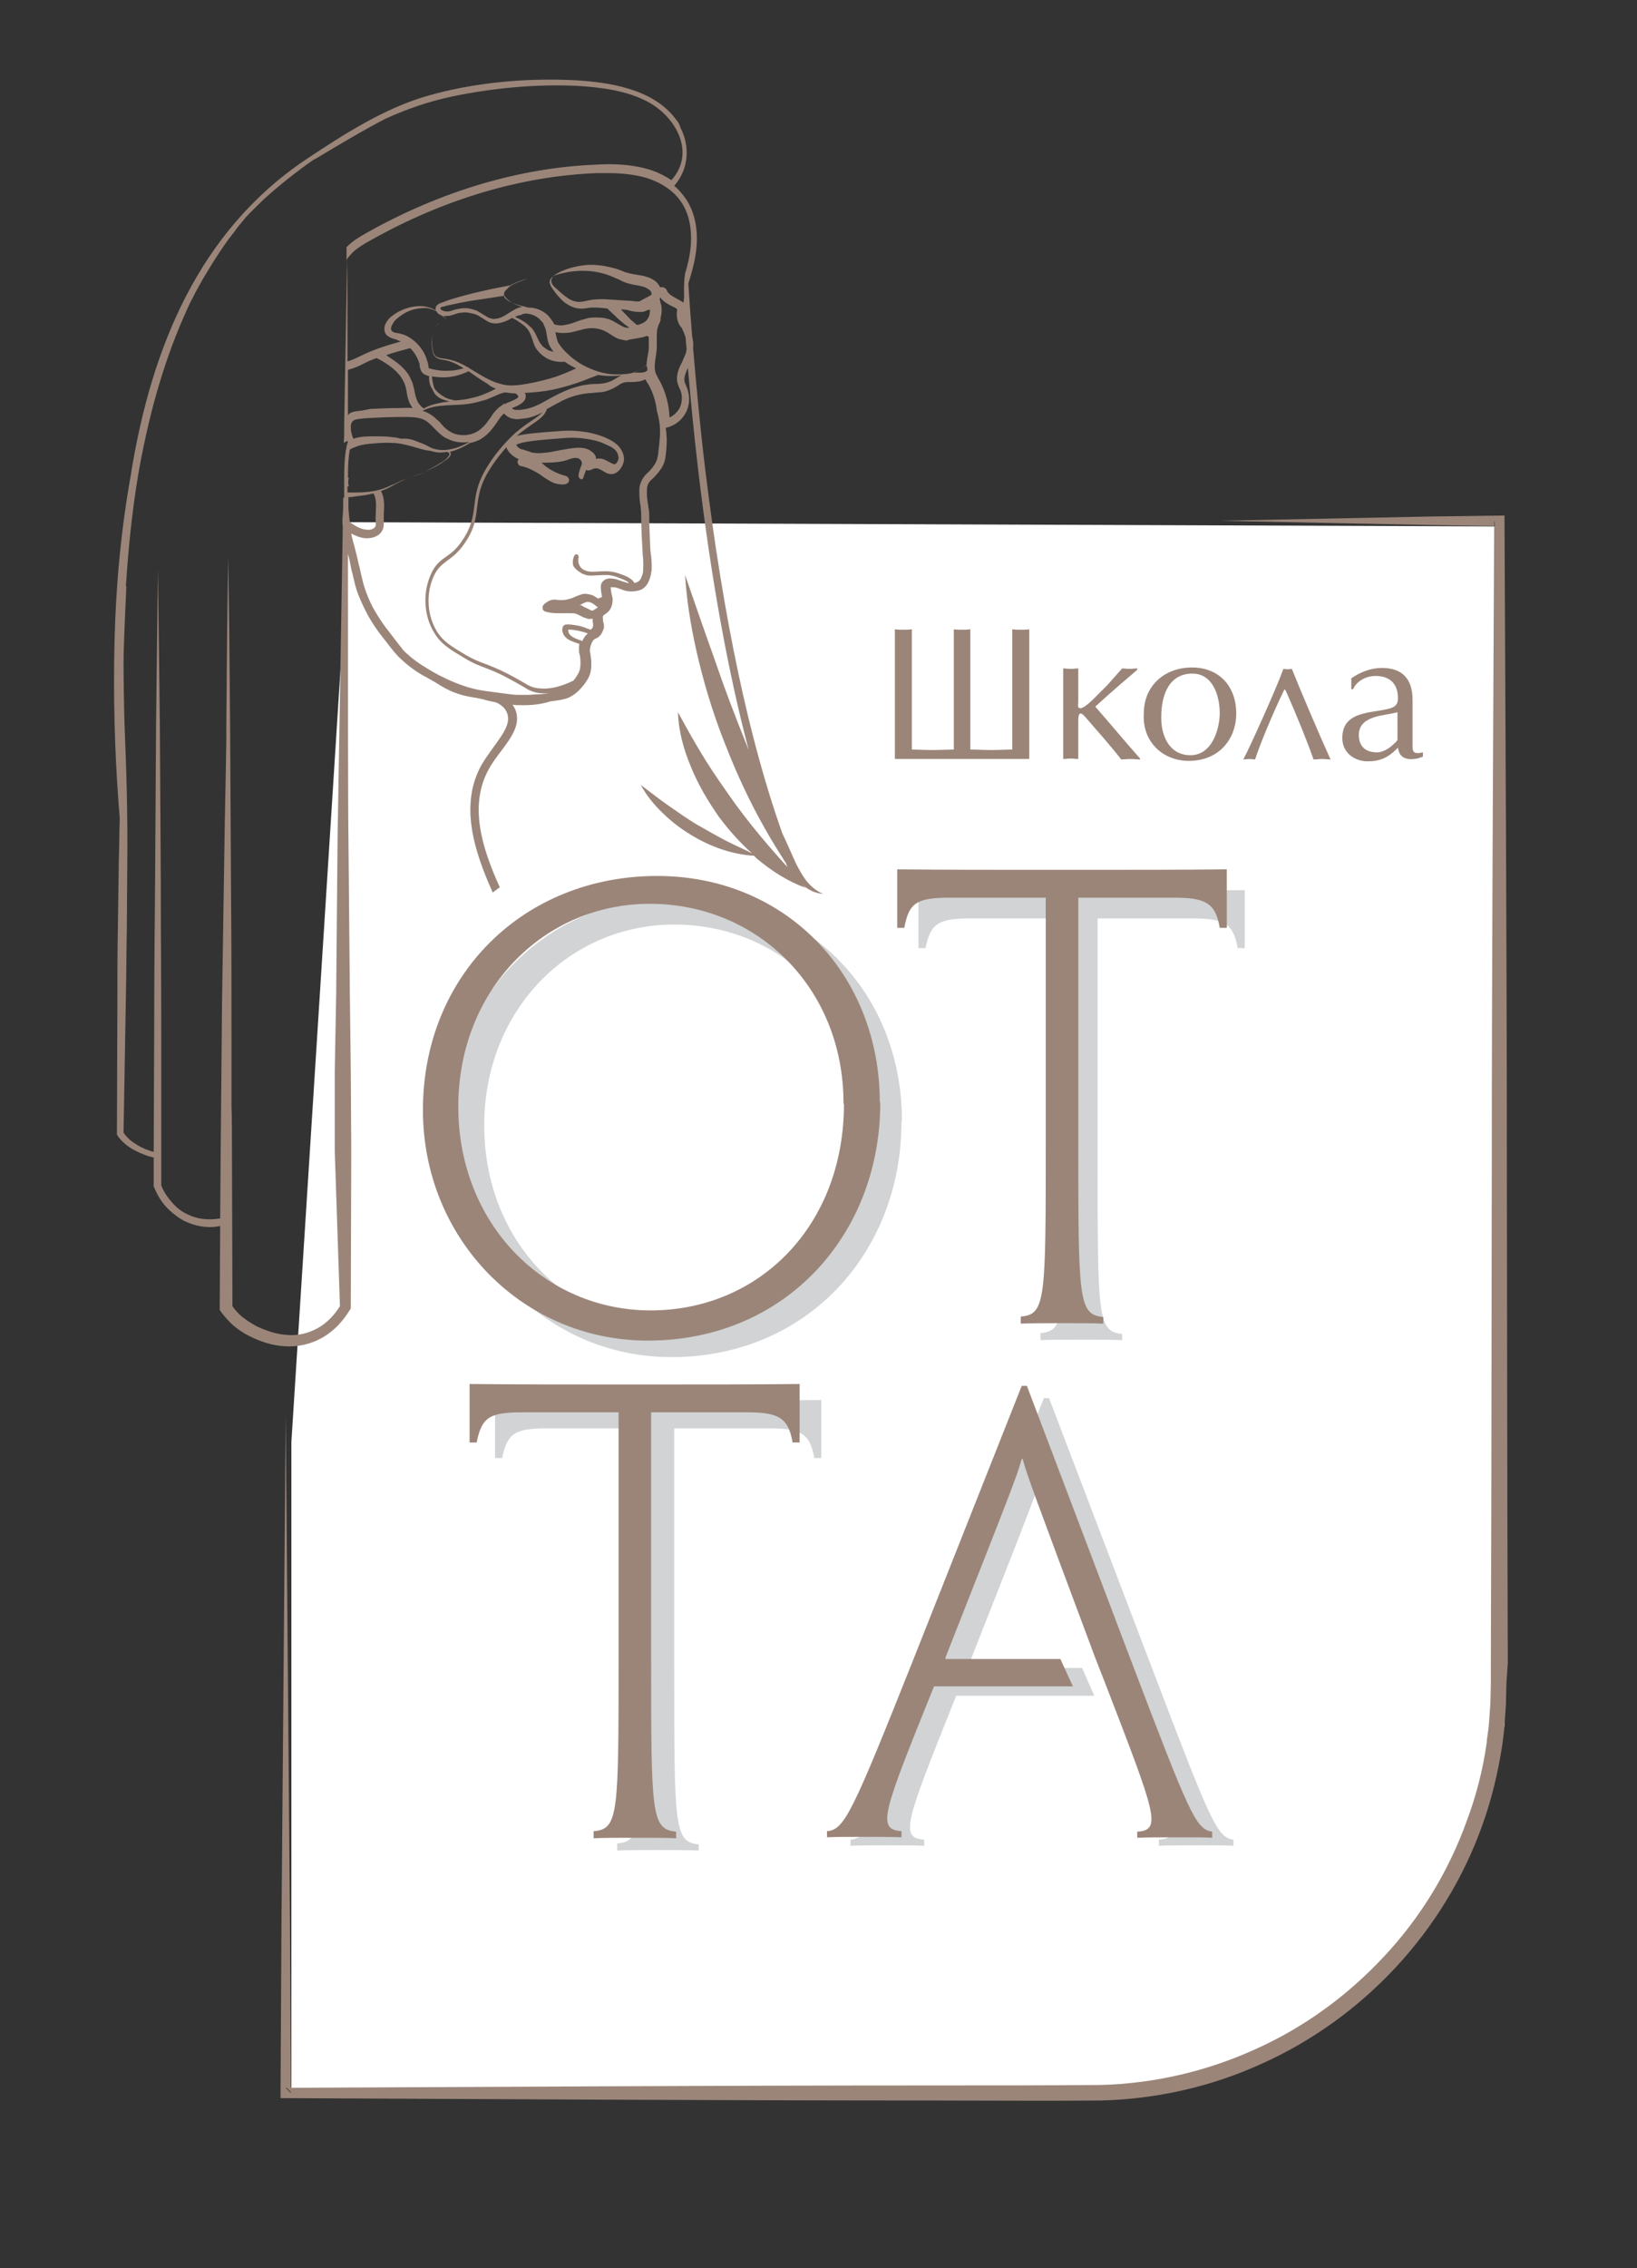 <?xml version="1.0" encoding="UTF-8"?> <!-- Generator: Adobe Illustrator 23.0.2, SVG Export Plug-In . SVG Version: 6.00 Build 0) --> <svg xmlns="http://www.w3.org/2000/svg" xmlns:xlink="http://www.w3.org/1999/xlink" id="Слой_1" x="0px" y="0px" viewBox="0 0 347.2 480.8" style="enable-background:new 0 0 347.2 480.8;" xml:space="preserve"><rect x="0" y="0" width="347.2" height="480.8" fill="#333333" stroke="none"/> <style type="text/css"> .st0{fill:#FFFFFF;} .st1{fill:#D1D3D4;} .st2{fill:#9B8579;} </style> <path class="st0" d="M61.8,305.7v137.9l180-1.1c0,0,66.7-4.1,77.3-76.8L318,111.6l-243.8-0.9L61.8,305.7z"></path> <path class="st1" d="M136.3,302.8h-19.9c-7.1,0-8.8,0.9-9.9,6.3H105v-12.3c9.8,0.1,21.9,0.1,30.4,0.1h8.4c9.5,0,21.7,0,30.4-0.1 v12.3h-1.5c-0.9-5.5-3.2-6.3-9.8-6.3H143V354c0,33.3,0,36.5,5.2,37v1.3c-2.3-0.1-5.4-0.1-8.5-0.1c-3.7,0-6.6,0-8.8,0.1v-1.5 c5.2-0.4,5.2-3.5,5.2-36.9v-51.1H136.3z"></path> <path class="st1" d="M191.2,237.8c0,27.6-19.9,49.9-48.8,49.9c-26.4,0-47.2-21.4-47.2-48.5c0-28.3,21.1-49.2,49.3-49.2 c26.9,0,46.8,20.5,46.8,47.6v0.2H191.2z M183.8,237.9c0-24-17.9-41.9-40.8-41.9c-22.3,0-40.3,18.1-40.3,42.6 c0,24.7,18.1,42.8,40.4,42.8C165.8,281.4,183.7,263.7,183.8,237.9L183.8,237.9L183.8,237.9z"></path> <path class="st1" d="M226.1,194.7h-19.9c-7.1,0-8.8,0.9-9.9,6.3h-1.5v-12.3c9.8,0.1,21.9,0.1,30.4,0.1h8.4c9.5,0,21.7,0,30.4-0.1 V201h-1.5c-0.9-5.5-3.2-6.3-9.8-6.3h-19.9v51.1c0,33.3,0,36.5,5.2,37v1.3c-2.3-0.1-5.4-0.1-8.5-0.1c-3.7,0-6.6,0-8.8,0.1v-1.5 c5.2-0.4,5.2-3.5,5.2-36.9v-51H226.1z"></path> <path class="st1" d="M239.4,359.5c10.3,26.8,11.7,30.1,6.4,30.5v1.3c1.9-0.1,5.1-0.1,8.6-0.1c3.3,0,5.9,0,7.2,0.1V390 c-3.5-0.5-4.8-3.7-17.2-36.2l-21.9-57.4h-1.1l-22.7,57.3c-13,32.6-14.6,36-18.3,36.3v1.3c1.8-0.1,4.3-0.1,7.6-0.1c3.1,0,5.9,0,8,0.1 V390c-5.3-0.4-3.9-3.7,6.8-30.5h29.3l-2.6-5.9h-24.2l0.1-0.5c13.9-35.2,14.9-38,16-41.6h0.2c1,3.6,2,6.2,15.2,41.6"></path> <g> <g> <path class="st2" d="M130.3,293.5c-8.6,0-20.8,0-30.7-0.1v12.4h1.5c1.1-5.5,2.8-6.4,10-6.4h20.1V351c0,33.6,0,36.8-5.3,37.2v1.5 c2.2-0.1,5.2-0.1,8.9-0.1c3.2,0,6.3,0,8.6,0.1v-1.4c-5.3-0.5-5.3-3.7-5.3-37.3v-51.6h20.1c6.6,0,9,0.9,9.9,6.4h1.5v-12.4 c-8.7,0.1-21.1,0.1-30.7,0.1L130.3,293.5L130.3,293.5z"></path> <path class="st2" d="M186.6,233.7c0-27.3-20.1-48-47.2-48c-28.4,0-49.7,21.1-49.7,49.6c0,27.3,21.1,48.9,47.7,48.9 c29.2,0,49.3-22.5,49.3-50.4v-0.1H186.6z M179,234c0,26-18.1,43.8-41,43.8c-22.5,0-40.8-18.3-40.8-43.2c0-24.7,18.1-43,40.6-43 c23,0,41.1,18,41.1,42.2v0.2H179z"></path> <path class="st2" d="M201.7,190.3h20.1v51.6c0,33.6,0,36.8-5.3,37.2v1.5c2.2-0.1,5.2-0.1,8.9-0.1c3.2,0,6.3,0,8.6,0.1v-1.4 c-5.3-0.5-5.3-3.7-5.3-37.3v-51.6h20.1c6.6,0,9,0.9,9.9,6.4h1.5v-12.4c-8.7,0.1-21.1,0.1-30.7,0.1H221c-8.6,0-20.8,0-30.7-0.1 v12.4h1.5C192.8,191.2,194.6,190.3,201.7,190.3z"></path> <path class="st2" d="M227.6,357.6l-2.7-5.9h-24.4l0.1-0.5c14-35.5,15.1-38.3,16.1-41.9h0.2c1,3.6,2,6.3,15.3,41.9l2.5,6.4 c10.4,27,11.8,30.4,6.5,30.7v1.3c1.9-0.1,5.2-0.1,8.7-0.1c3.4,0,5.9,0,7.2,0.1v-1.3c-3.5-0.5-4.8-3.7-17.3-36.5l-22-58h-1.1 l-22.9,57.8c-13.1,32.9-14.7,36.3-18.4,36.6v1.3c1.8-0.1,4.3-0.1,7.7-0.1c3.1,0,5.9,0,8.1,0.1v-1.3c-5.3-0.4-4-3.7,6.9-30.7h29.5 V357.6z"></path> <path class="st2" d="M92.4,144.7L92.4,144.7c3.1,2,5.1,2.7,8.3,3.2c0,0,0,0,0.1,0c0.5,0.1,0.9,0.2,1.4,0.3h0.1 c0.9,0.3,1.9,0.5,2.9,0.7c1.1,0.5,2,1.2,2.4,2.4c0.7,2.1-0.9,4.3-2.8,6.9c-0.9,1.3-1.9,2.6-2.7,4c-4.7,8.5-1.5,18.3,2.4,27 c0.5-0.4,1-0.7,1.5-1.1c-3.8-8.4-6.6-17.4-2.3-25.1c0.7-1.3,1.7-2.6,2.6-3.8c2.1-2.8,4.1-5.5,3.1-8.5c-0.2-0.5-0.4-0.9-0.7-1.3 c0.8,0.1,1.6,0.1,2.3,0.1c1.9,0,3.8-0.2,5.7-0.8c0.8-0.1,1.4-0.2,2.1-0.3c0.9-0.2,1.5-0.3,2.2-0.7c1.5-0.8,2.3-1.9,2.9-2.6 c0.4-0.6,0.9-1.2,1.2-2.1c0.4-1.2,0.3-2.2,0.3-3c-0.1-0.9-0.2-1.3-0.2-1.6c-0.1-0.2-0.1-0.3-0.1-0.6c0.1-0.8,0.4-1.9,1-2.3 c0.1-0.1,0.2-0.1,0.2-0.1c0.3-0.1,0.6-0.3,1-0.7c0.5-0.6,0.7-1.3,0.8-1.7c0-0.4,0-0.7-0.1-0.9c0-0.1-0.1-0.3-0.1-0.5 c0-0.4-0.1-0.8,0-1c0-0.1,0.1-0.1,0.3-0.3c0.3-0.2,0.8-0.5,1.2-1.1c0.4-0.7,0.5-1.3,0.5-1.6c0.1-0.6,0-1-0.1-1.3s-0.1-0.5-0.2-1 c0-0.3-0.1-0.6-0.1-0.8c0.2,0,0.5,0,0.7,0c0.4,0,0.6,0.1,0.9,0.2c0.3,0.1,0.6,0.2,1.1,0.4c0.6,0.2,1.5,0.4,2.7,0.2 c0.5-0.1,1.3-0.2,2-1c0.5-0.5,0.7-1.1,0.9-1.6c0.2-0.6,0.3-1.1,0.4-1.8c0.1-1.6-0.1-3.1-0.2-3.7v-0.1c-0.1-0.5-0.1-1.6-0.2-3.7 c-0.1-2.2-0.1-3.2-0.1-3.9c0-0.7,0-1.1-0.2-2v-0.2c-0.1-0.7-0.3-1.6-0.3-2.8c0-0.7,0-1,0.1-1.4c0.2-0.8,0.6-1.2,1.2-1.7 c0.3-0.3,0.7-0.7,1.1-1.2c0.7-0.9,1.4-1.8,1.6-3.7l0.1-1c0.2-2,0.1-3.3-0.1-4.8c1.8-0.4,3.3-1.5,4.2-3.1s1-3.6,0.3-5.4 c-0.1-0.2-0.2-0.4-0.2-0.5c-0.1-0.3-0.3-0.6-0.3-0.8c-0.2-0.9,0.2-1.8,0.7-2.9c0.6,6.9,1.3,14.2,2.2,21.8 c2.7,22.8,6.3,42.6,10.7,59.2c-0.3-0.7-0.5-1.3-0.8-2c-2.3-5.7-4.5-11.5-6.5-17.4c-2.1-5.8-4.1-11.7-6.2-17.7 c0.4,6.3,1.5,12.5,3,18.6s3.4,12.1,5.8,18c2.3,5.9,5,11.6,8.1,17.1c1.4,2.5,2.9,4.9,4.5,7.4c0.1,0.3,0.2,0.6,0.4,0.9 c-1.4-1.5-2.7-3-4-4.5c-2.5-2.9-4.9-5.9-7.1-8.9c-2.2-3.1-4.4-6.2-6.4-9.4s-3.9-6.6-5.8-10.1c0.1,4,1.2,7.9,2.8,11.7 c1.5,3.7,3.6,7.2,5.9,10.5c2.1,2.8,4.4,5.4,7,7.7c-1.8-0.9-3.6-1.7-5.4-2.6c-2.1-1.1-4.2-2.3-6.3-3.5c-2-1.2-4-2.6-6-4 s-3.9-2.9-5.9-4.4c1.2,2.2,2.8,4.2,4.6,5.9c1.8,1.8,3.8,3.3,5.9,4.6c2.1,1.3,4.4,2.4,6.8,3.2c2.2,0.7,4.4,1.2,6.7,1.3 c0.2,0.2,0.4,0.4,0.6,0.6c3.1,2.6,6.5,4.8,10.3,6.2c-0.3-0.3-0.5-0.5-0.8-0.8c0.1,0.1,0.1,0.1,0.2,0.2c1.3,1.1,2.8,1.8,4.4,1.9 c-1.5-0.6-2.6-1.6-3.6-2.8c-0.9-1.2-1.6-2.5-2.3-3.9c-0.9-2-1.8-4.1-2.8-6.2c-7-19.7-12.5-45.6-16.3-76.9 c-1.1-9-1.9-17.8-2.6-25.9c0.1-0.8,0-1.7-0.2-2.5c-0.3-3.9-0.6-7.7-0.8-11.2c0.7-2.2,1.3-4.4,1.6-6.6c0.6-4.3-0.1-8.3-2.1-11.3 c-0.7-1-1.5-2-2.5-2.8c3.1-3.6,3.4-8.3,1.3-12.4l-0.1-0.3l-0.2-0.5c-0.2-0.4-0.5-0.7-0.8-1.1c-4.8-6.3-14.1-7.7-21.5-8.1 c-10.2-0.5-21.4,0.5-31.3,3.4c-8.9,2.6-17.4,8-25.5,13.4c-22.8,15.3-32.7,40-37,65.9c0,0.2-0.1,0.5-0.1,0.7 c-2.1,11.6-3.2,23.4-3.5,35.2s0,23.6,0.9,35.4c0.1,0.8,0.1,1.6,0.2,2.4c-0.1,3-0.1,6-0.2,8.9L25,196.8c-0.1,4.8-0.1,9.7-0.1,14.5 l-0.1,29v0.2l0.1,0.2c0.8,1.2,1.9,2.1,3,2.8c1.2,0.7,2.4,1.2,3.6,1.6c0.4,0.1,0.7,0.2,1.1,0.3v6v0.2l0.1,0.1 c0.6,1.5,1.4,2.9,2.5,4.1c1.1,1.2,2.4,2.2,3.8,3c1.5,0.7,3.1,1.2,4.7,1.3c1,0.1,2,0,3-0.2l-0.1,17.4v0.4l0.2,0.3 c0.8,1.1,1.7,2.1,2.7,3c0.5,0.4,1.1,0.9,1.6,1.2c0.6,0.4,1.1,0.7,1.7,1c2.4,1.2,5,2.1,7.7,2.2c2.7,0.2,5.6-0.5,8-1.9 s4.3-3.5,5.7-5.8l0.2-0.3v-0.3l0.1-33.1l-0.1-16.7l-0.2-16.7l-0.3-33.3c-0.1-5.4-0.1-32.3-0.1-59.9c0.2,0.7,0.4,1.6,0.6,2.7 c0.1,0.7,0.3,1.2,0.4,1.7c0.4,1.7,0.6,2.7,1.2,4.3c0.8,2,1.6,3.5,2,4.3c1.2,2.1,2.2,3.5,3.4,5c1.3,1.7,2,2.6,3,3.7 c2,2,3.8,3.2,5.3,4.1C90,143.3,91,143.9,92.4,144.7z M123.5,135.9c-0.2-0.1-0.5-0.2-0.8-0.3c-0.8-0.3-1.8-0.7-2.1-1.5 c-0.1-0.4-0.1-0.6-0.1-0.6c0.1,0,0.6-0.1,2.1,0.2c0.3,0.1,1.1,0.2,2.1,0.6C124.1,134.7,123.8,135.3,123.5,135.9z M126,129.3 c-0.2,0.1-0.4,0.2-0.6,0.1c-0.1,0-0.2-0.1-0.4-0.2c-0.1,0-0.1-0.1-0.2-0.1s-0.2-0.1-0.4-0.2c-0.3-0.1-0.4-0.2-0.5-0.2l-0.3-0.2 c-0.2-0.1-0.3-0.2-0.5-0.2c-0.1,0-0.1,0-0.2,0c0.3-0.1,0.6-0.3,0.8-0.4c0.5-0.2,0.6-0.3,1-0.3s0.8,0.2,0.9,0.3 c0.1,0,0.2,0.1,0.2,0.1c0.2,0.1,0.3,0.2,0.4,0.3s0.3,0.2,0.4,0.3c0.1,0,0.2,0.1,0.2,0.1C126.4,129.1,126.1,129.2,126,129.3z M139.7,95.2l-0.1,1c-0.2,1.5-0.6,2.1-1.2,2.9c-0.3,0.4-0.6,0.7-0.9,1c-0.7,0.6-1.3,1.3-1.7,2.5c-0.2,0.6-0.2,1-0.2,1.8 c0,1.4,0.2,2.5,0.3,3.2v0.2c0.1,0.7,0.1,1,0.1,1.7s0,1.8,0.1,4.1c0.1,2.1,0.2,3.2,0.2,3.8v0.1c0.1,0.6,0.2,2,0.1,3.4 c0,0.2,0,0.7-0.3,1.3c-0.1,0.4-0.3,0.7-0.5,0.9c-0.3,0.3-0.7,0.4-1,0.5c-0.2-0.2-0.3-0.4-0.5-0.6c-0.3-0.3-1-0.8-2.5-1.3 c-0.5-0.2-1.6-0.6-3.1-0.6c-0.9,0-2.4,0.1-2.5,0.1h-0.1c-0.4,0-0.8,0-1.3-0.1c-0.3-0.1-0.6-0.2-1-0.4c-0.1-0.1-0.7-0.5-0.9-1.4 c-0.1-0.5,0-0.8,0-1.1c0.1-0.5-0.2-0.6-0.3-0.7c-0.1,0-0.3,0-0.4,0.1c-0.2,0.1-0.4,0.6-0.5,1.2c0,0.2,0,0.6,0,0.8 c0.1,0.4,0.2,0.6,0.6,1c0.5,0.5,0.8,0.6,0.9,0.7c0.5,0.4,1,0.5,1.3,0.6c0.6,0.2,1.1,0.1,1.6,0.1h0.1c0.2,0,1.6-0.1,2.5-0.1 c1.3,0,2.3,0.4,2.8,0.6c1.4,0.5,2,0.9,2.1,1.1l0,0c-0.3,0-0.6-0.1-0.9-0.2c-0.4-0.1-0.6-0.2-0.9-0.3c-0.4-0.1-0.7-0.3-1.4-0.4 s-1.6-0.2-2.3,0.5c-0.6,0.6-0.5,1.3-0.4,2.2c0.1,0.5,0.1,0.9,0.2,1.2h-0.1l0,0c-0.2,0.1-0.4,0.1-0.5,0.2c-0.1,0-0.2,0.1-0.2,0.1 s0,0-0.1,0c-0.1-0.1-0.2-0.2-0.4-0.3c-0.2-0.1-0.3-0.2-0.5-0.3c-0.1-0.1-0.8-0.3-1.5-0.4c-0.8-0.1-1.3,0.2-1.9,0.4 c-0.3,0.1-0.5,0.2-0.9,0.4c-0.8,0.3-1.8,0.6-3,0.5c-0.1,0-0.1,0-0.2,0c-0.5-0.1-1.2-0.2-2,0.2c-0.4,0.2-0.8,0.5-1.1,0.8 c-0.2,0.2-0.3,0.6-0.2,0.9c0.1,0.3,0.3,0.5,0.7,0.6c0.8,0.2,1.6,0.3,2.5,0.3c0.3,0,0.4,0,0.7,0c0.3,0,0.8,0,1.6,0 c1,0,1.2,0,1.5,0.1c0.1,0,0.1,0.1,0.3,0.1l0.4,0.2c0.1,0,0.1,0.1,0.4,0.2c0.2,0.1,0.3,0.1,0.4,0.2c0.1,0.1,0.2,0.1,0.3,0.1 c0.3,0.1,0.5,0.2,0.8,0.3c0.2,0,0.3,0,0.5,0s0.4,0,0.5-0.1c0,0.2,0,0.4,0,0.5c0,0.3,0.1,0.6,0.1,0.7c0,0.2,0,0.2,0,0.3 c0,0.2-0.1,0.5-0.3,0.7c-0.1,0.1-0.2,0.2-0.3,0.2c-0.2-0.1-0.3-0.2-0.5-0.2c-0.9-0.4-1.7-0.6-2.3-0.7c-2.3-0.4-2.7-0.2-2.9,0.1 c-0.4,0.5-0.2,1.3-0.1,1.5c0.4,1.2,1.7,1.7,2.6,2c0.4,0.1,0.7,0.3,0.9,0.3c-0.1,0.4-0.1,0.7-0.1,0.9c0,0.6,0,0.9,0.1,1.2 c0.1,0.2,0.1,0.5,0.2,1.2c0,0.7,0.1,1.5-0.2,2.4c-0.2,0.6-0.5,1-0.9,1.6c-0.1,0.1-0.2,0.3-0.3,0.4c0,0-0.1,0-0.1,0.1 c-1.5,0.7-4.7,2.2-8.1,1.5c-0.9-0.2-1.2-0.4-2.1-0.9c-0.7-0.4-1.7-1-3.4-1.9c-2.5-1.3-3.9-1.8-5.2-2.3c-1.3-0.5-2.4-0.9-4.1-1.9 c-3-1.8-4.7-2.8-6-4.9c-2-3.2-2.4-7.6-0.9-11.3c0.8-2,1.8-2.8,3-3.7c1.1-0.8,2.4-1.7,3.8-3.8c2.1-3,2.3-5.2,2.6-7.6 c0.3-2.4,0.6-4.8,2.8-8.2c1.1-1.8,2.4-3.3,3.4-4.5c0.3,1.1,1.6,2.1,2.5,2.5c0,0,0.1,0,0.1,0.1c-0.2,0.2-0.3,0.5-0.2,0.7 c0.1,0.4,0.4,0.7,0.7,0.7c1.1,0.2,2.4,0.8,3.4,1.4c0.4,0.2,0.8,0.5,1.2,0.8c0.4,0.3,0.9,0.6,1.4,0.9c1,0.6,1.9,0.8,2.8,0.8 c0.2,0,0.5,0,0.7-0.1c0.4-0.1,0.7-0.4,0.7-0.8s-0.3-0.8-0.7-0.9c-1.9-0.5-3.6-1.4-4.8-2.5l-0.1-0.1c-0.1-0.1-0.2-0.1-0.2-0.2 c2,0,4.3-0.1,5.7-0.7c0.3-0.1,1.6-0.6,2.3-0.1c0.1,0.1,0.4,0.3,0.5,0.7c0.1,0.4-0.1,0.6-0.4,1.5c-0.4,1.2-0.3,1.6-0.2,1.7 c0.1,0.2,0.4,0.5,0.6,0.4c0.2,0,0.4-0.4,0.4-0.6c0.2-0.6,0.4-1,0.5-1.4c0.5,0.3,1,0,1.3-0.1c0.2-0.1,0.4-0.2,0.6-0.2 c0.5-0.1,0.9,0.1,1.6,0.5c0.5,0.3,1.1,0.7,1.8,0.7c0.2,0,0.5,0,0.7-0.1c1.1-0.4,1.8-1.6,2-2.6c0.1-0.4,0.1-1.1-0.3-2 c-0.8-1.8-2.6-2.6-4-3.2c-1.3-0.5-2.7-0.9-4.4-1.1c-2.3-0.3-4.1-0.2-5.1-0.1c-4.5,0.3-7.2,0.6-8.9,1c1.2-1,2.2-1.7,3.2-2.4 c1.6-1.1,2.8-1.9,3.2-3.3c0.8-0.4,1.6-0.9,2.4-1.3c2.3-1.3,4.7-2,7.3-2.1c0.7-0.1,1.4-0.1,2.1-0.2c0.7-0.1,1.5-0.4,2.1-0.7 c0.7-0.3,1.2-0.7,1.7-1s1-0.4,1.6-0.4s1.3,0,2-0.1c0.5,0,1.1-0.2,1.7-0.5c0.1,0.3,0.3,0.6,0.5,0.9l0.2,0.3 c0.9,1.7,1.5,3.5,1.7,5.4C140.2,90.2,140.1,91.8,139.7,95.2z M109.5,94.3c1.2-0.7,4.5-1,9.8-1.4c1-0.1,2.7-0.2,4.8,0.1 c1.5,0.2,2.8,0.5,3.9,1c1.4,0.6,2.6,1.1,3,2.2c0.2,0.5,0.2,0.9,0.2,1c-0.1,0.5-0.4,1.1-0.8,1.2c-0.2,0.1-0.5-0.1-1.1-0.4 s-1.3-0.8-2.2-0.8c-0.2,0-0.4,0-0.7,0.1c0-0.1,0-0.2,0-0.3c-0.2-1-1.3-1.5-1.6-1.7c-1.6-0.7-3.4-0.3-5.8,0.1 c-1.1,0.2-2.3,0.5-3.6,0.6c-0.7,0.1-2,0.1-2.7-0.1l0,0c-0.2-0.1-0.8-0.3-1.5-0.5c-0.1,0-0.2-0.1-0.2-0.1l0,0 C110.3,95.3,109.7,94.7,109.5,94.3z M106.8,85.5c0,0.1,0,0.1,0,0.2c-0.2,0.1-0.4,0.3-0.6,0.4c-0.5,0.3-0.9,0.8-1.3,1.2 c-0.4,0.4-0.6,0.9-0.9,1.3s-0.6,0.8-0.9,1.2c-0.6,0.7-1.3,1.4-2.1,1.8c-1.5,0.8-3.6,0.9-5.2,0.1c-0.8-0.4-1.5-1-2.1-1.7 c-0.3-0.4-0.7-0.8-1.1-1.1c-0.4-0.4-0.9-0.8-1.4-1.1c-0.5-0.3-1.1-0.6-1.6-0.7c1.3-0.7,2.9-1,4.3-1.1c2-0.2,4.1-0.1,6.2-0.5 c1-0.2,2.1-0.5,3.1-0.8c1-0.4,1.9-0.8,2.8-1.2c0.4-0.1,0.8-0.3,1.2-0.3c0.7,0.1,1.4,0.2,2.1,0.2c0.2,0.1,0.3,0.2,0.4,0.3 c0.1,0.1,0.2,0.2,0.2,0.3c0,0.1,0,0.1,0,0.2c-0.1,0.2-0.5,0.4-0.9,0.6s-0.9,0.4-1.4,0.6c-0.1,0-0.3,0.1-0.4,0.2l-0.1,0.1 c-0.1-0.1-0.3-0.2-0.4-0.2C106.8,85.4,106.8,85.4,106.8,85.5z M110.1,65.2c-0.6,0.2-1.1,0.5-1.6,0.8c-1,0.6-1.9,1.3-2.9,1.5 c-0.5,0.1-1,0.2-1.5,0c-0.5-0.1-0.9-0.4-1.4-0.7c-0.5-0.3-1-0.6-1.5-0.9c-0.6-0.2-1.1-0.4-1.7-0.5s-1.2-0.1-1.8,0 c-0.6,0.1-1.2,0.2-1.7,0.4c-0.5,0.2-1.1,0.3-1.5,0.2c-0.2,0-0.5-0.1-0.7-0.2s-0.4-0.3-0.4-0.4s0-0.1,0-0.1s0,0,0.1-0.1 s0.3-0.2,0.6-0.2c0.5-0.2,1.1-0.3,1.6-0.4c2.2-0.5,4.4-0.9,6.7-1.2c1.5-0.2,3.1-0.5,4.6-0.7l0.1,0.1c0,0.1,0.1,0.1,0.1,0.2 c0.3,0.4,0.7,0.7,1.1,1c0.8,0.5,1.7,0.8,2.5,1.1C110.4,65.1,110.2,65.2,110.1,65.2z M111.9,66.5c0.9,0.1,1.8,0.5,2.5,1.1 c0.2,0.3,0.5,0.5,0.7,0.8c0.1,0.1,0.2,0.2,0.2,0.4c0.2,0.4,0.4,0.8,0.5,1.3s0.2,1.1,0.3,1.7c0.1,0.6,0.3,1.3,0.7,1.9 c0.2,0.3,0.4,0.6,0.6,0.9c-0.3-0.1-0.7-0.2-1-0.3c-0.4-0.2-0.8-0.5-1.2-0.8c-0.3-0.3-0.6-0.7-0.9-1.2c-0.2-0.5-0.5-1-0.7-1.5 c-0.3-0.5-0.6-1.1-1.1-1.5c-0.9-0.9-1.9-1.5-3-2c-0.1,0-0.2-0.1-0.3-0.1c0.4-0.2,0.8-0.4,1.2-0.4C111,66.5,111.4,66.4,111.9,66.5z M93.7,66.9c0.3,0.2,0.5,0.4,0.8,0.7c0,0,0,0,0.1,0c-0.2-0.2-0.4-0.4-0.6-0.6c0.1,0,0.2,0,0.4,0c0.7,0,1.3-0.1,1.8-0.3 c0.6-0.2,1.1-0.4,1.6-0.4c0.5-0.1,1.1-0.1,1.6,0s1.1,0.2,1.6,0.4c0.5,0.2,0.9,0.5,1.4,0.8s1,0.7,1.6,0.9c0.6,0.2,1.3,0.2,1.9,0.1 c1-0.2,1.9-0.6,2.7-1.1c0.3,0.1,0.5,0.3,0.8,0.4c0.9,0.6,1.9,1.2,2.5,2s0.9,1.8,1.3,3c0.2,0.6,0.5,1.2,1,1.7 c0.4,0.5,0.9,0.9,1.5,1.3c1.1,0.7,2.5,1,3.9,0.9c0.1,0,0.1,0,0.2,0c0.8,0.6,1.6,1,2.4,1.4c-1.8,0.8-3.6,1.6-5.4,2.1 c-2.1,0.6-4.3,1.1-6.5,1.4c-1.1,0.1-2.2,0.2-3.2,0s-2.1-0.5-3.1-1c-1.5-0.7-2.9-1.6-4.4-2.5c-0.1-0.1-0.3-0.2-0.4-0.3h-0.1 c-0.3-0.2-0.7-0.4-1.1-0.6c-1-0.5-2.1-0.9-3.3-1.1C94.1,76,93.5,76,93,75.8c-0.3-0.1-0.5-0.2-0.7-0.4c-0.2-0.2-0.3-0.5-0.4-0.7 c-0.2-1.1-0.4-2.2-0.3-3.4c0.1-0.6,0.2-1.1,0.5-1.6s0.6-0.9,1.1-1.3c-0.4,0.4-0.8,0.8-1.1,1.3c-0.3,0.5-0.4,1.1-0.5,1.6 c-0.2,1.1,0,2.3,0.2,3.4c0.1,0.3,0.2,0.6,0.4,0.8c0.2,0.2,0.4,0.4,0.7,0.5c0.5,0.2,1.1,0.3,1.7,0.4c1.1,0.2,2.1,0.7,3.1,1.3 c0.2,0.1,0.4,0.2,0.6,0.4c-0.4,0.1-0.9,0.2-1.3,0.3c-0.9,0.2-1.9,0.2-2.8,0.2s-1.9-0.2-2.8-0.4c-0.2-0.1-0.4-0.1-0.5-0.2l0,0 c0,0,0,0,0-0.1s0-0.3-0.1-0.6c0-0.3-0.1-0.6-0.2-0.8c-0.6-2.2-2.1-4-4-5.1c-0.5-0.3-1-0.5-1.5-0.6c-0.5-0.2-1.1-0.2-1.4-0.3 c-0.4-0.1-0.6-0.3-0.7-0.5s-0.1-0.6,0.1-1s0.4-0.7,0.7-1.1c0.3-0.3,0.7-0.6,1.1-0.9c0.8-0.6,1.6-1,2.5-1.3s1.9-0.4,2.9-0.4 c0.5,0,1,0.2,1.4,0.3c0.3,0.1,0.6,0.3,0.9,0.4C92.8,66.5,93.2,66.7,93.7,66.9z M134.7,71.8c0.5-0.1,1-0.2,1.6-0.3 c0.3-0.1,0.6-0.2,0.9-0.3c0.1,0.1,0.3,0.1,0.4,0.2l0,0c0,0.2,0,0.5,0,0.7c0,0.5,0,1,0,1.5c0,0.6-0.1,1.1-0.2,1.7 c-0.1,0.5-0.2,1-0.2,1.5h-0.1c0,0.1,0.1,0.3,0.1,0.4c-0.4,0.4-0.8,0.8-1.3,1.1c-1,0.6-2.1,0.9-3.2,1c-1.1,0.1-2.3,0.1-3.4,0 c-2.2-0.3-4.3-1.1-6.2-2.2c-0.9-0.6-1.8-1.2-2.6-2c-0.8-0.7-1.5-1.5-2-2.3c-0.4-0.6-0.5-1.5-0.7-2.4c1.1,0.3,2.1,0.2,3.1,0.1 c1-0.2,2-0.5,2.8-0.7c0.9-0.2,1.7-0.3,2.5-0.2c0.8,0.1,1.6,0.3,2.3,0.7c0.7,0.3,1.4,1,2.6,1.5c0.6,0.2,1.2,0.3,1.8,0.4 C133.6,71.9,134.2,71.9,134.7,71.8z M133.8,67.8c-0.7-0.7-1.4-1.5-2.1-2.2h0.4l0.9,0.1c0.7,0.2,1.4,0.4,2.2,0.4 c0.3,0,0.7,0.1,1.1,0c0.2,0,0.5-0.1,0.7-0.2s0.4-0.2,0.6-0.2c0.1,0,0.1-0.1,0.2-0.1c0.1,0.4,0,0.9-0.1,1.3 c-0.2,0.6-0.6,1.2-1.2,1.5c-0.4,0.2-0.8,0.4-1.4,0.5C134.7,68.6,134.3,68.2,133.8,67.8z M137.3,78.5l-0.1,0.1 c-0.3,0.3-0.8,0.4-1.4,0.4c-0.5,0-1,0-1.6,0c0.6-0.2,1.2-0.4,1.7-0.7c0.5-0.3,0.9-0.6,1.2-1c0,0.1,0,0.1,0,0.2 C137.3,77.9,137.3,78.2,137.3,78.5z M105.2,82.4c-0.8,0.4-1.6,0.8-2.4,1.1c-0.9,0.4-1.9,0.7-2.9,0.9c-1.1,0.3-2.2,0.4-3.4,0.5 c-0.9-0.2-1.8-0.4-2.5-0.9c-0.7-0.4-1.4-1-1.9-1.7c0,0,0,0,0-0.1c-0.3-0.8-0.4-1.6-0.5-2.4c0.8,0.1,1.6,0.2,2.4,0.2 c1.9,0,3.7-0.5,5.4-1.3c1.3,0.9,2.5,1.8,3.9,2.6C104,81.9,104.6,82.2,105.2,82.4z M87,73.8c0.9,0.9,1.5,1.9,1.9,3.1 c0.1,0.2,0.1,0.4,0.1,0.6s0.1,0.5,0.2,0.8c0.1,0.2,0.1,0.4,0.3,0.6c0.1,0.2,0.4,0.4,0.6,0.5c0.4,0.2,0.7,0.3,0.9,0.3 c0,0.4,0,0.9,0.1,1.4s0.3,1,0.6,1.4c0,0.1,0.1,0.1,0.1,0.2c0.1,0.3,0.3,0.6,0.5,0.9c0.3,0.3,0.6,0.6,1,0.8c0.7,0.4,1.4,0.5,2,0.7 c-0.5,0.1-0.9,0.1-1.4,0.2c-1,0.2-2.1,0.4-3,0.8c-0.3,0.1-0.7,0.3-1,0.5c-0.1-0.1-0.3-0.2-0.4-0.3c-0.4-0.4-0.8-0.8-1-1.3 s-0.4-1.1-0.5-1.7s-0.3-1.4-0.5-2.1c-0.3-0.7-0.6-1.4-1-2c-0.9-1.2-1.9-2.1-3.1-2.9c-0.5-0.3-1-0.7-1.5-1 C83.5,74.7,85.2,74.3,87,73.8z M90.3,89.2c0.7,0.4,1.4,1.2,2.1,1.9c0.4,0.4,0.8,0.8,1.2,1.1c0.4,0.4,1,0.7,1.5,0.9 c1.4,0.7,3,0.8,4.5,0.6c-0.8,0.4-1.6,0.8-2.4,1.1c-0.9,0.3-1.8,0.5-2.7,0.6c-0.2,0-0.5,0-0.7,0c-0.1,0-0.3,0-0.4,0 c-0.7-0.1-1.4-0.2-2-0.5c-0.5-0.2-0.9-0.5-1.4-0.7s-1-0.4-1.5-0.6c-1-0.4-2-0.7-3.2-0.6c-0.1,0-0.1,0-0.2,0 c-0.6-0.1-1.1-0.3-1.7-0.3c-1.3-0.2-2.7-0.2-4-0.2s-2.7,0-4.1,0.4c-0.1,0-0.2,0.1-0.3,0.1l-0.1-0.1c-0.2-0.4-0.3-0.9-0.4-1.3 s-0.1-0.9-0.1-1.3s0.2-0.8,0.4-1c0.2-0.2,0.4-0.3,0.8-0.4c0.2,0,0.4-0.1,0.7-0.1l0.8-0.1l1.5-0.1c2-0.1,4.1-0.2,6.1-0.2 C86.9,88.4,88.9,88.3,90.3,89.2z M109.8,86c0.5-0.3,1-0.5,1.5-1.2c0.1-0.2,0.2-0.4,0.2-0.7c0-0.1,0-0.2,0-0.3c0-0.1,0-0.2-0.1-0.3 c0-0.1-0.1-0.1-0.1-0.2c2-0.1,4-0.3,6-0.7c2.3-0.5,4.6-1.2,6.7-2c0.9-0.4,1.9-0.7,2.8-1.1c0.8,0.1,1.6,0.2,2.5,0.2s1.7,0,2.6-0.1 c-0.1,0-0.2,0.1-0.3,0.1c-0.7,0.3-1.2,0.7-1.8,1c-1,0.5-2.2,0.7-3.6,0.7c-0.7,0-1.4,0.1-2.1,0.2s-1.4,0.3-2.1,0.5 c-1.4,0.4-2.7,1-3.9,1.6c-1.2,0.6-2.4,1.3-3.5,1.9c-1.2,0.6-2.3,1-3.5,1.2c-0.3,0-0.6,0.1-0.9,0.1s-0.6,0-0.8,0 c-0.3,0-0.5-0.1-0.6-0.2c-0.1,0-0.2-0.1-0.2-0.2C109,86.4,109.3,86.2,109.8,86z M145.3,75.3c-0.2,0.4-0.4,0.9-0.6,1.4 c-0.7,1.3-1.4,2.8-1,4.5c0.1,0.4,0.3,0.8,0.4,1.1c0.1,0.1,0.1,0.3,0.2,0.4c0.5,1.2,0.4,2.7-0.2,3.9c-0.5,0.8-1.2,1.5-2.1,1.9 c-0.1-2.7-0.8-5.4-2.1-7.8c-0.1-0.1-0.1-0.2-0.2-0.3c-0.2-0.4-0.4-0.8-0.6-1.2c-0.4-1.1-0.2-2.4,0-3.7c0.1-0.6,0.2-1.3,0.2-1.9 s0-1.1,0-1.6c0-0.8,0-1.5,0.1-2.2c0.1-0.3,0.2-0.7,0.3-1c0.2-0.3,0.3-0.6,0.4-0.9c0-0.1,0-0.3,0-0.5c0.2-0.7,0.3-1.5,0.2-2.3 c0-0.3-0.1-0.6-0.2-0.9c-0.1-0.3-0.1-0.6-0.2-0.8c0.1-0.1,0.1-0.2,0.1-0.4c0.7,1,1.7,1.5,2.7,2c0.2,0.1,0.5,0.2,0.7,0.4l0,0 c0.1,0,0.2,0.1,0.2,0.1c0,0.1,0,0.2,0,0.3c-0.1,0.7-0.1,1.5,0.2,2.4c0.2,0.5,0.4,0.9,0.7,1.2c0.1,0.1,0.2,0.2,0.2,0.4 c0.3,0.5,0.5,1.1,0.7,1.7c0.1,0.7,0.1,1.5,0.2,2.2C145.7,74.2,145.5,74.8,145.3,75.3z M144.6,43c1.7,2.6,2.3,6.2,1.8,10.1 c-0.2,1.6-0.6,3.3-1.1,4.9c-0.1,0.8-0.2,1.5-0.2,2.3c-0.1,1.1,0.1,2.3-0.1,3.5c0,0.1,0,0.2,0,0.4c-0.2-0.2-0.4-0.3-0.6-0.4 c-0.2-0.1-0.5-0.3-0.7-0.4c-0.9-0.5-1.7-0.9-2.1-1.5c0-0.1-0.1-0.1-0.1-0.2c-0.1-0.3-0.5-1-1.5-0.8c-0.1-0.3-0.3-0.5-0.5-0.8 c-0.5-0.6-1.1-0.9-1.7-1.2c-0.6-0.2-1.2-0.4-1.8-0.5c-1.1-0.2-2.1-0.3-3-0.6c-0.5-0.1-0.9-0.3-1.4-0.5s-1.1-0.4-1.6-0.5 c-1.1-0.3-2.2-0.5-3.3-0.6c-1.1-0.1-2.2-0.1-3.3,0.1c-2.2,0.3-4.3,1-6.1,2.2c4-1.4,8.4-1.5,12.2,0c0.5,0.2,0.9,0.4,1.4,0.6 c0.5,0.2,1,0.5,1.5,0.7s1.2,0.4,1.7,0.5c0.6,0.1,1.1,0.2,1.6,0.3s0.9,0.2,1.3,0.4c0.4,0.2,0.7,0.4,0.9,0.6 c0.2,0.2,0.3,0.5,0.3,0.7c0,0.1,0,0.2-0.1,0.2c0,0.1-0.1,0.1-0.3,0.2c-0.3,0.2-0.7,0.4-1.3,0.7c-0.3,0.2-0.5,0.3-0.7,0.4 c-0.2,0.1-0.2,0.1-0.3,0.1s-0.4,0-0.6,0l-0.8-0.1l-1.6-0.1l-3.2-0.2c-1.1-0.1-2.2-0.1-3.3,0c-1.2,0.1-2.2,0.5-3.1,0.5 s-1.8-0.3-2.6-0.9c-0.8-0.5-1.6-1.3-2.4-2c-0.4-0.4-0.8-0.7-0.9-1.2c-0.2-0.4,0-1,0.4-1.3c-0.5,0.2-0.9,0.8-0.8,1.4 c0.1,0.3,0.2,0.6,0.3,0.8c0.2,0.2,0.3,0.5,0.5,0.7c0.6,0.9,1.3,1.7,2.2,2.5c0.9,0.7,2,1.3,3.2,1.4c0.6,0.1,1.2,0,1.8-0.1 c0.5-0.1,1-0.1,1.5-0.1c0.9,0,1.8,0.1,2.7,0.2c0.5,0.5,1.1,1,1.6,1.5c0.8,0.8,1.7,1.6,2.7,2.3c0.1,0.1,0.3,0.2,0.4,0.3 c-0.4,0-0.8,0-1.2-0.2c-0.6-0.2-1.4-0.8-2.4-1.3s-2.1-0.7-3.3-0.7c-0.6,0-1.1,0-1.7,0.1c-0.5,0.1-1,0.3-1.5,0.4 c-1,0.3-1.8,0.7-2.7,0.9c-0.8,0.2-1.7,0.4-2.5,0.2c-0.3,0-0.5-0.1-0.7-0.2c-0.1-0.2-0.2-0.5-0.4-0.7c-0.4-0.6-0.8-1.1-1.3-1.5 c-1-0.8-2.3-1.3-3.7-1.3H112c-0.4-0.1-0.7-0.2-1.1-0.3c-0.9-0.2-1.9-0.5-2.7-0.9c-0.4-0.2-0.8-0.5-1.1-0.8l-0.1-0.1V63l0,0 c-0.1-0.1-0.1-0.2-0.1-0.3c0,0,0,0,0-0.1v-0.1c0-0.2,0-0.4,0.1-0.6c0.2-0.3,0.5-0.6,0.8-0.9c0.1-0.1,0.2-0.1,0.2-0.2 c0.1-0.1,0.2-0.1,0.3-0.2c0.3-0.2,0.6-0.3,0.9-0.5c0.9-0.4,1.8-0.7,2.7-1c-0.9,0.2-1.8,0.5-2.7,0.9c-0.3,0.2-0.7,0.3-1,0.5 c-2.1,0.4-4.2,0.8-6.3,1.3c-2.2,0.5-4.5,1.1-6.7,1.8c-0.5,0.2-1.1,0.4-1.6,0.6c-0.3,0.1-0.6,0.2-0.9,0.5c-0.2,0.2-0.3,0.4-0.3,0.7 c0,0.1,0,0.3,0,0.4c-0.6-0.4-1.3-0.6-2.1-0.8c-1-0.2-2.1-0.1-3.1,0.1s-2,0.6-2.9,1.1c-0.5,0.3-0.9,0.6-1.3,0.9s-0.8,0.8-1.1,1.3 c-0.3,0.5-0.5,1.2-0.3,1.9c0.1,0.4,0.3,0.7,0.6,0.9c0.3,0.2,0.6,0.4,0.9,0.5c0.6,0.2,1.1,0.3,1.4,0.5c0.2,0.1,0.4,0.1,0.5,0.2 c-2.9,0.8-5.8,1.7-8.6,3.1c-0.9,0.4-1.8,0.9-2.7,1.1c0-9.7,0-17.4-0.1-21.7c0.4-0.5,0.8-1,1.2-1.4c1.1-1,2.4-1.8,3.7-2.5 c15.6-8.8,32.2-13.7,48.1-14.3c0.7,0,1.5,0,2.3,0c2.5,0,5.2,0.2,7.8,0.9C140.2,38.6,143,40.5,144.6,43z M73.7,93.9 c-0.5,1.8-0.7,4.1-0.7,7.4l0,0v1.5c0,0.5,0,1,0,1.5c0,0.4,0,0.8,0,1.2c-0.1,0-0.1,0-0.2,0c0,1.2,0,2.5-0.1,3.7 c-0.1,0.8-0.1,1.7,0,2.5c-0.5,29.5-1,59.9-1.1,65.7l-0.3,33.3L71,227.3V244l1.1,32.9c-1.2,1.9-2.7,3.5-4.6,4.6 c-2,1.1-4.2,1.7-6.5,1.5c-2.3-0.1-4.6-0.9-6.7-1.9c-0.5-0.3-1-0.6-1.5-0.9s-0.9-0.7-1.4-1c-0.8-0.7-1.5-1.4-2.1-2.3l-0.1-32.2 c0-3.5,0-7-0.1-10.5v-10.5c0-11.7,0-23.4-0.1-35.2l-0.2-35.2c-0.1-11.7-0.2-23.4-0.4-35.2c-0.2,11.7-0.3,23.4-0.4,35.2v3.6 c-0.1,7.5-0.3,14.9-0.4,22.4L47.1,212c-0.1,10.9-0.2,21.8-0.3,32.7l-0.1,13.6c-2.4,0.4-4.8,0.2-7-0.9c-1.3-0.6-2.4-1.5-3.3-2.6 c-0.9-1-1.7-2.2-2.2-3.5v-32.5c0-10.9-0.1-21.8-0.1-32.7l-0.2-32.7l-0.4-32.7l-0.4,32.7l-0.2,32.7c-0.1,10.9-0.2,21.8-0.2,32.7 l-0.1,25.4c-0.2-0.1-0.5-0.1-0.7-0.2c-1.2-0.4-2.3-0.9-3.3-1.6c-1-0.6-1.8-1.4-2.4-2.3l0.5-28.8c0.1-4.8,0.1-9.7,0.2-14.5 l0.1-14.5c0.1-9.7-0.2-19.4-0.6-29c-0.1-3.3-0.2-9.4-0.2-13s0.6-16,0.6-16h-0.1c0.5-7.9,1.3-15.8,2.6-23.6c2-11.5,5-22.9,9.7-33.6 l0.9-2c0.3-0.7,0.6-1.3,1-2c0.6-1.3,1.4-2.6,2.1-3.9c1.5-2.5,3-5,4.7-7.4c0.8-1.2,1.8-2.3,2.6-3.5c0.5-0.6,0.9-1.1,1.4-1.7 l0.4-0.5c1.2-1.3,2.5-2.5,3.8-3.8c3.2-2.9,6.8-5.8,10.7-8.5h0.1c2.5-1.5,5-3,7.6-4.5c2.4-1.4,4.9-2.8,7.4-4.1 c4.6-2.1,9.3-3.7,14-4.7c8.5-1.8,17.8-2.7,26.6-2.3c5.1,0.3,10.8,1,15.3,3.5c5.8,3.2,10,10.7,4.8,16.5c-1.5-1-3.3-1.9-5.2-2.4 c-3.6-1-7.4-1.1-10.6-0.9c-16.2,0.6-33.1,5.6-48.9,14.5c-1.4,0.8-2.8,1.6-4,2.8c-0.1,0.1-0.1,0.1-0.2,0.2v2.8 c0-0.1,0.1-0.1,0.1-0.2c-0.1,6.2-0.3,19.4-0.6,34.9V90c0,0.3,0,0.6,0,0.9c0,1,0,2-0.1,3c0.3-0.2,0.5-0.3,0.8-0.4 c0,0.1,0.1,0.1,0.1,0.2C73.8,93.8,73.8,93.8,73.7,93.9L73.7,93.9z M73.8,88c0-3.3,0-6.5,0-9.6c1.2-0.3,2.4-0.8,3.5-1.4 c0.8-0.4,1.7-0.8,2.6-1.1c0.3,0.2,0.6,0.3,0.9,0.5c0.6,0.3,1.1,0.7,1.6,1c1,0.7,2,1.6,2.7,2.6c0.3,0.5,0.6,1,0.8,1.6 c0.2,0.5,0.3,1.2,0.4,1.8c0.1,0.7,0.3,1.4,0.6,2.1c0.2,0.4,0.4,0.7,0.6,1c-1-0.1-1.9,0-2.8,0c-2.1,0-4.2,0.1-6.2,0.2L77,87 l-0.8,0.1c-0.3,0-0.5,0.1-0.8,0.1c-0.3,0.1-0.6,0.1-1,0.3C74.2,87.6,74,87.8,73.8,88z M74.2,110.7c-0.2-1.5-0.3-2.9-0.3-2.9 c0-0.8,0-1.6,0-2.4c0.6,0,1.1-0.1,1.7-0.2c1.2-0.1,2.4-0.3,3.6-0.6c0.6,0.9,0.6,2.3,0.5,4.2c0,0.6-0.1,1.2,0,1.8l0,0 c0,0.3,0,0.6,0,0.8c-0.2,0.7-1.1,1-1.9,0.9C76.4,112.2,75.2,111.4,74.2,110.7z M82.8,134.3c-1.2-1.5-2.2-2.9-3.3-4.8 c-0.5-0.8-1.2-2.2-1.9-4.1c-0.5-1.4-0.7-2.3-1.1-4c-0.1-0.5-0.2-1.1-0.4-1.7c-0.5-2.3-0.9-3.8-1.2-4.8c-0.1-0.5-0.2-0.9-0.3-1.2 c0-0.2-0.1-0.4-0.1-0.6c0.9,0.5,1.9,0.9,3,1c0.1,0,0.2,0,0.4,0c1.5,0,3-0.7,3.4-2.2c0.1-0.5,0.1-0.9,0.1-1.3c0-0.5,0-1.1,0-1.7 c0.1-1.6,0.2-3.4-0.6-4.8c0.8-0.3,1.5-0.6,2.2-1c0.6-0.3,1.1-0.6,1.7-0.9s1.2-0.6,1.8-0.8c1.2-0.5,2.5-0.9,3.7-1.3 c-1.2,0.5-2.5,0.8-3.7,1.3c-0.6,0.2-1.2,0.4-1.8,0.7c-0.6,0.3-1.2,0.6-1.8,0.8c-2.3,1.2-4.9,1.5-7.5,1.5c-0.6,0-1.1,0-1.7,0l0,0 c0-0.4,0-0.9,0-1.3c0.1,0,0.1,0,0.2,0H74c-0.2-0.6-0.2-1.2,0-1.8c-0.1,0-0.1,0-0.2,0c0-2.6,0.1-4.5,0.4-6c0.5-0.3,1-0.5,1.6-0.7 c1.1-0.4,2.3-0.5,3.6-0.6c1.3-0.1,2.6-0.2,3.8-0.1c1.3,0,2.5,0.3,3.7,0.6c1.2,0.3,2.5,0.8,3.8,1c0.2,0,0.5,0.1,0.7,0.1 c0.9,0.3,1.8,0.4,2.7,0.3c0.3,0,0.5-0.1,0.8-0.1c0.2,0.1,0.3,0.2,0.4,0.3c0,0.1,0,0.3,0,0.4c-0.1,0.1-0.2,0.3-0.3,0.4 c-0.4,0.5-0.9,0.9-1.5,1.2c-1.1,0.7-2.2,1.3-3.4,1.9c1.2-0.5,2.4-1.1,3.5-1.8c0.5-0.4,1.1-0.7,1.6-1.2c0.1-0.1,0.2-0.3,0.3-0.4 c0.1-0.1,0.1-0.3,0.1-0.5c0-0.1-0.1-0.2-0.2-0.3c1.6-0.4,3-1.1,4.3-1.9c0.7-0.1,1.4-0.4,2.1-0.7c1-0.6,1.9-1.4,2.5-2.2 c0.7-0.8,1.3-1.8,1.8-2.5c0.2-0.3,0.5-0.5,0.7-0.8c0,0,0,0,0.1,0c0.3,0.2,0.5,0.5,0.9,0.7s0.8,0.4,1.3,0.4c0.4,0.1,0.8,0.1,1.2,0 c0.4,0,0.7-0.1,1.1-0.1c1.3-0.2,2.6-0.7,3.7-1.3c-0.5,0.5-1.3,1.1-2.2,1.7c-0.9,0.6-2.1,1.4-3.4,2.5c-0.1,0.1-3.4,2.9-6,7.1 c-2.3,3.6-2.6,6.1-2.9,8.6c-0.3,2.3-0.6,4.4-2.5,7.2c-1.3,2-2.5,2.8-3.6,3.6c-1.3,0.9-2.4,1.8-3.3,4.1c-1.6,3.9-1.2,8.7,1,12.1 c1.4,2.3,3.3,3.4,6.3,5.2c1.8,1.1,2.9,1.5,4.2,2c1.3,0.5,2.7,1,5.1,2.3c1.7,0.9,2.7,1.5,3.4,1.9c0.9,0.6,1.4,0.8,2.4,1.1 c1,0.2,1.9,0.2,2.8,0.2c-0.3,0-0.6,0.1-1,0.1c-0.9,0.1-2,0.1-3.1,0.2c-1,0-1.7,0-2.6,0c-0.7,0-1.4-0.1-4.4-0.5 c-1.3-0.2-2.4-0.3-2.9-0.4c-5.5-0.8-11.2-4.3-11.8-4.7c-1.5-0.9-3.2-2-5-3.8C84.7,136.8,84.1,136,82.8,134.3z"></path> </g> <g> <path class="st2" d="M317,110.5c0,0.3,0,0.7,0,1h1.1L317,110.5z"></path> <path class="st2" d="M319.8,352.5l-0.1-34.6l-0.1-69.2c0-46.1-0.3-92.2-0.5-138.3v-1.1H318l-14.8,0.2l-14.8,0.3l-14.8,0.3 l-14.8,0.3l14.8,0.3l14.8,0.3l14.8,0.3l13.7,0.2c0-0.3,0-0.7,0-1l1.1,1.1h-1.1c-0.2,45.8-0.5,91.5-0.5,137.3l-0.1,69.2l-0.1,34.6 v4.3l-0.1,4.2l-0.3,4.2c-0.1,1.4-0.4,2.8-0.5,4.2c-0.8,5.6-2.2,11.1-4.2,16.4c-3.8,10.6-9.8,20.5-17.5,28.7 c-7.7,8.3-17,15.1-27.3,19.7c-10.3,4.7-21.5,7.3-32.8,7.6c-11.4,0.1-23,0.1-34.5,0.1c-45.8,0-91.5,0.3-137.3,0.5v1.1l-1.1-1.1 c0.4,0,0.7,0,1.1,0l-0.2-34.9l-0.3-36l-0.6-71.9L60,371.7l-0.3,36l-0.2,36v1.1h1.1c46.1,0.2,92.2,0.5,138.3,0.5 c11.5,0,23,0.1,34.6,0c11.7-0.3,23.4-2.9,34.1-7.8c10.7-4.8,20.4-11.8,28.4-20.4s14.3-18.8,18.3-29.9c2-5.5,3.4-11.3,4.3-17.1 c0.2-1.5,0.4-2.9,0.5-4.4l0.3-4.4l0.1-4.4L319.8,352.5z"></path> <path class="st2" d="M61.8,443.6v-1.1c-0.4,0-0.7,0-1.1,0L61.8,443.6z"></path> </g> <g> <path class="st2" d="M202.2,133.4c0.6,0.1,1.2,0.1,1.8,0.1s1.2,0,1.8-0.1v25.5c1.3,0,2.8,0.1,4.6,0.1c1.6,0,3-0.1,4.3-0.1v-25.5 c0.6,0.1,1.2,0.1,1.8,0.1s1.2,0,1.8-0.1v27.5h-28.5v-27.5c0.5,0.1,1.2,0.1,1.8,0.1s1.2,0,1.8-0.1v25.5c1.2,0,2.7,0.1,4.3,0.1 c1.7,0,3.2-0.1,4.6-0.1v-25.5H202.2z"></path> <path class="st2" d="M228.9,150.1c0.8,0.4,3-1.9,3.5-2.4l2.5-2.5l3.1-3.5c0.5,0,1,0.1,1.6,0.1c0.5,0,1-0.1,1.6-0.1v0.3 c-1.6,1.4-5.1,4.3-8.9,7.8c2.9,3.3,6.3,7.4,9.5,11v0.2c-0.8,0-1.3-0.1-2-0.1s-1.4,0.1-2,0.1c-1.9-2.5-5.1-6.1-7.7-9.1 c-0.9-1-1.4-0.9-1.4,0.8v8.2c-0.6,0-1.1-0.1-1.6-0.1c-0.6,0-1.1,0.1-1.6,0.1v-19.2c0.5,0,1,0.1,1.6,0.1c0.5,0,1-0.1,1.6-0.1v7 C228.7,149.3,228.5,149.9,228.9,150.1z"></path> <path class="st2" d="M262.2,151.3c0,5.1-3.4,10-10.1,10c-5.4,0-9.9-4-9.5-10.1c0-5.8,4.4-9.7,10.2-9.7 C258.4,141.5,262.2,145.3,262.2,151.3z M252.5,160.1c4.7,0,6.2-5.8,6.2-8.9c0-3.6-1.4-8.4-5.8-8.4c-5.1,0-6.6,4.8-6.6,9.1 C246.2,155.8,247.9,160.1,252.5,160.1z"></path> <path class="st2" d="M265,160.9c-0.4,0-0.8,0.1-1.3,0.1c1.5-2.8,7.2-15.5,8.5-19.2c0.6,0.1,1.2,0.1,1.8,0 c1.5,3.8,5.7,13.7,8.2,19.2c-0.6,0-1.2-0.1-1.8-0.1c-0.6,0-1.1,0.1-1.8,0.1c-1.3-3.7-3.5-9.2-6-14.8h-0.2 c-2.5,5.1-5.2,11.7-6.2,14.8C265.9,161,265.4,160.9,265,160.9z"></path> <path class="st2" d="M301.8,159.5v0.9c-0.3,0.1-0.8,0.3-1.2,0.4c-2.1,0.4-3.8,0-4.1-2.3l-0.4,0.4c-1.7,1.7-3.5,2.5-6,2.5 c-2.9,0-5.4-1.9-5.4-4.9c0-4.6,3.7-5.2,7.5-5.8c3.2-0.5,4.3-0.8,4.3-2.7c0-3-1.7-4.7-4.7-4.7c-2.9,0-4.5,1.9-4.8,2.8h-0.4v-2.3 c1.9-1.3,4.1-2.2,6.5-2.2c4.2,0,6.5,2.2,6.5,6.8v9.3C299.6,159.2,299.5,160,301.8,159.5z M295,151.3c-2.7,0.5-6.8,0.9-6.8,4.5 c0,2.5,1.5,3.7,3.9,3.7c1.1,0,2.5-0.8,3.2-1.5c0.3-0.3,1.1-0.9,1.1-1.2V151L295,151.3z"></path> </g> </g> </svg> 